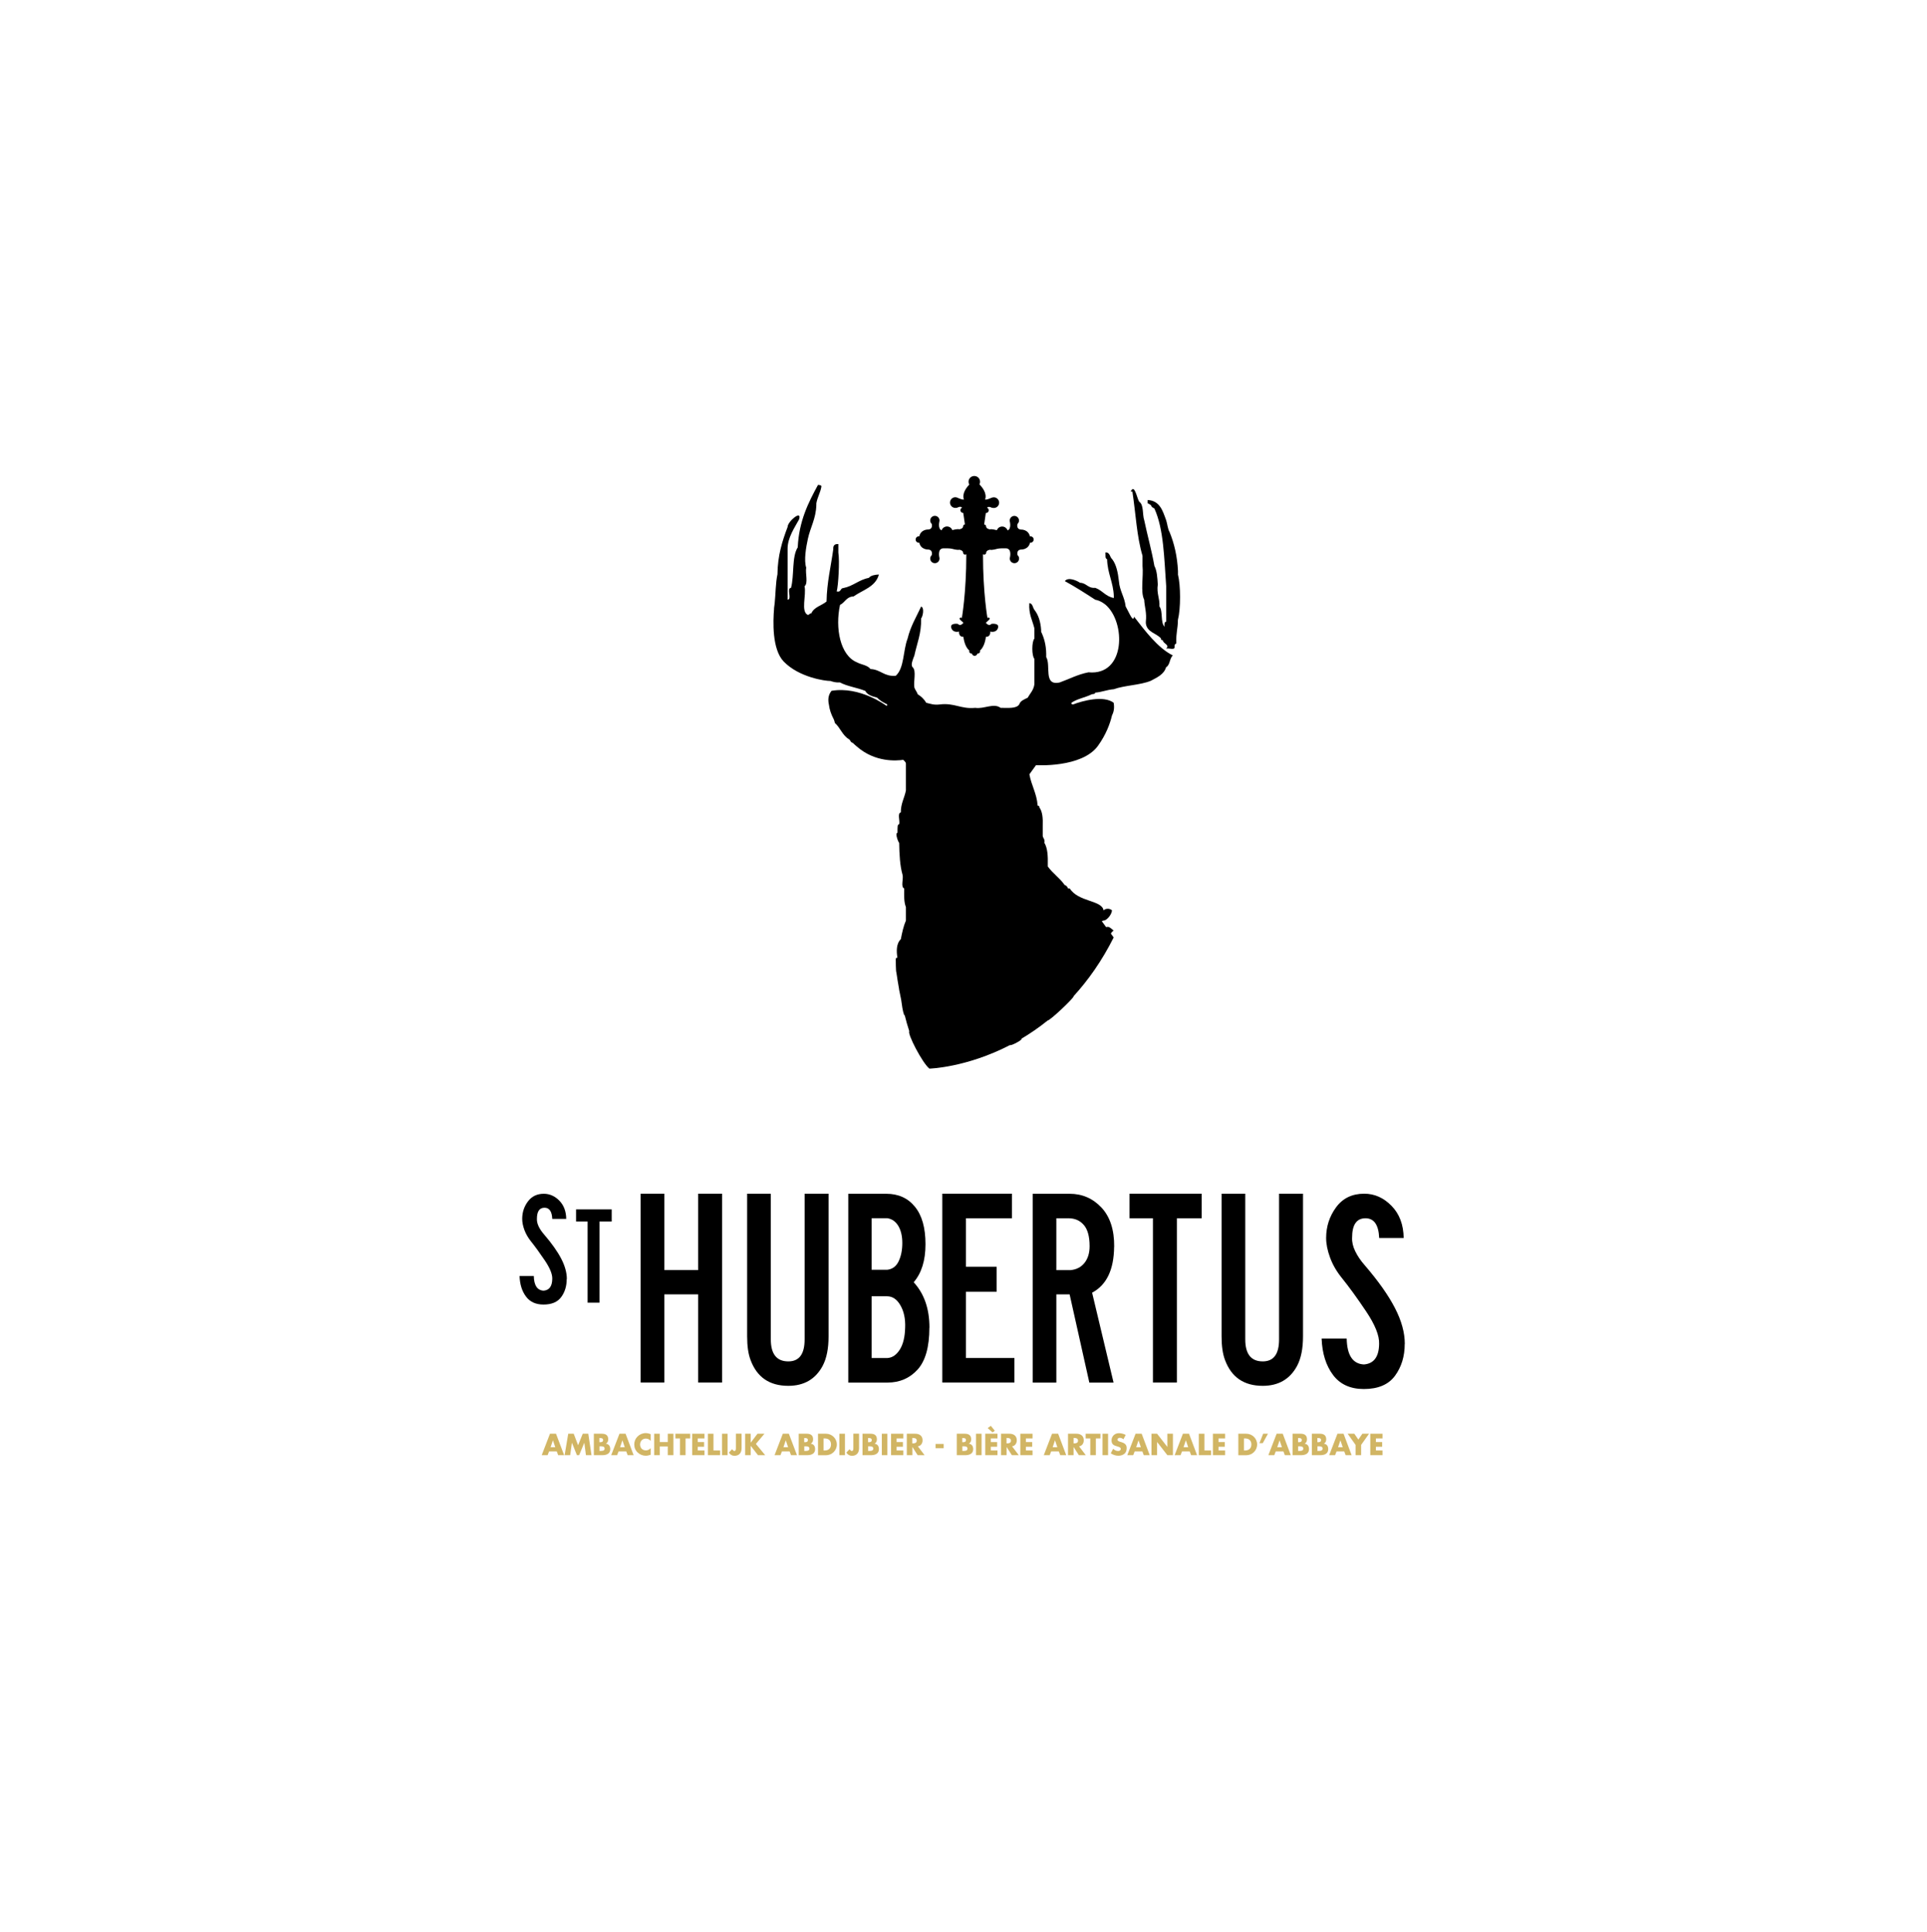 <?xml version="1.0" encoding="UTF-8"?> <svg xmlns="http://www.w3.org/2000/svg" xmlns:xlink="http://www.w3.org/1999/xlink" id="uuid-b20cf1bb-1a46-46c6-a07c-fefa7e0807a6" viewBox="0 0 277.57 278.3"><defs><clipPath id="uuid-84ff5f57-70b4-4045-ac75-2687022e3025"><rect x="74.83" y="68.58" width="127.5" height="141.16" style="fill:none;"></rect></clipPath><clipPath id="uuid-25f2b056-9050-4cb2-b873-66225d01debf"><rect x="74.83" y="68.58" width="127.5" height="141.16" style="fill:none;"></rect></clipPath><clipPath id="uuid-a32257e6-cb87-491d-aecb-2c5de650fb5b"><rect x="74.83" y="68.58" width="127.5" height="141.16" style="fill:none;"></rect></clipPath><clipPath id="uuid-71591864-9958-4908-99e8-c6c7818b9b49"><rect x="74.83" y="68.58" width="127.5" height="141.16" style="fill:none;"></rect></clipPath><clipPath id="uuid-bf2b43fa-b4b0-4ab2-a5bf-dd912cf438c1"><rect x="74.83" y="68.58" width="127.5" height="141.16" style="fill:none;"></rect></clipPath><clipPath id="uuid-6b2f7386-4160-4edf-b787-b36be4372b40"><rect x="74.83" y="68.58" width="127.5" height="141.16" style="fill:none;"></rect></clipPath><clipPath id="uuid-bdccc7cb-a730-4b2f-943f-8c65d405b92b"><rect x="74.83" y="68.58" width="127.5" height="141.16" style="fill:none;"></rect></clipPath><clipPath id="uuid-12ebe12b-55fe-4f7e-b570-1ad018d78772"><rect x="74.83" y="68.58" width="127.5" height="141.16" style="fill:none;"></rect></clipPath><clipPath id="uuid-f2456d00-e5b7-4a7d-9903-bcf48660cd35"><rect x="74.83" y="68.58" width="127.5" height="141.16" style="fill:none;"></rect></clipPath><clipPath id="uuid-b8c19665-c9a1-4b3a-b740-e8186af26249"><rect x="74.83" y="68.58" width="127.5" height="141.16" style="fill:none;"></rect></clipPath><clipPath id="uuid-cfcb04a6-c55f-4f85-a41c-61cfcaeaabfe"><rect x="74.83" y="68.58" width="127.5" height="141.16" style="fill:none;"></rect></clipPath><clipPath id="uuid-afc6a168-b0bc-47bd-be4e-26d795f6f7cb"><rect x="74.83" y="68.58" width="127.5" height="141.16" style="fill:none;"></rect></clipPath><clipPath id="uuid-16efa0fa-7e6f-42ab-8259-642b4426aa13"><rect x="74.83" y="68.58" width="127.5" height="141.16" style="fill:none;"></rect></clipPath><clipPath id="uuid-c4e00b7f-dd08-4407-a8af-54538ca3365b"><rect x="74.83" y="68.58" width="127.5" height="141.16" style="fill:none;"></rect></clipPath><clipPath id="uuid-25f2e492-9b1d-4bc3-9404-3f7a78b59cef"><rect x="74.83" y="68.58" width="127.5" height="141.16" style="fill:none;"></rect></clipPath><clipPath id="uuid-56ee5b08-18e2-48c8-9906-2efe9318e3a4"><rect x="74.83" y="68.58" width="127.5" height="141.16" style="fill:none;"></rect></clipPath></defs><g id="uuid-2bc1d444-0947-42eb-807d-72058b18185b"><rect width="277.57" height="278.3" style="fill:#fff;"></rect></g><g id="uuid-0dae2b82-71fa-4efc-9e06-bfe7072ba225"><g style="clip-path:url(#uuid-84ff5f57-70b4-4045-ac75-2687022e3025);"><path d="M169.68,82.75v-.49c-.11-2.16-.55-3.99-1.21-5.6-.27-.46-.31-1.15-.49-1.7-.5-1.36-.9-2.83-2.68-2.92v.49c.24,0,.29.2.49.24.05.27.27.38.49.49,1.35,2.95,1.41,7.19,1.7,11.19v5.11c-.28.04-.27.38-.24.73-.61-.61-.2-2.23-.73-2.92.06-1.19-.43-1.84-.24-3.16-.06-1-.12-1.99-.49-2.68-.4-2.28-1-4.35-1.46-6.57-.29-.85-.04-2.23-.73-2.68-.33-.51-.67-2.66-1.22-1.46h.24c.48,3.09.63,6.51,1.46,9.25v1.46c.16,1.54-.32,3.73.24,4.87.06,1.07.39,1.88.24,3.16v.24c.15,1.31,1.52,1.41,2.19,2.19-.05.21.09.23.24.24.1.57,1.07.65.49,1.22.35-.13,1.26.28,1.22-.24-.04-.28.05-.43.24-.49-.03-1.77.22-1.97.24-3.41.41-1.62.41-4.94,0-6.57"></path><path d="M145.93,74.42h0s0,0,0,0c0,0,0,0-.01,0" style="fill:#fff;"></path><path d="M148.42,77.28s-.04,0-.06.01c-.24-1.04-1.27-.99-1.27-.99-.76-.04-.53-.81-.53-.81.13-.12.22-.3.22-.49,0-.37-.3-.67-.67-.67s-.67.3-.67.67c0,.05,0,.1.02.15,0,0,.26,1.03-.32,1.27-.12-.32-.42-.56-.78-.56s-.65.22-.77.53c-.19-.05-.75-.2-1.01-.12,0,0-.52-.07-.54-.42-.01-.2-.14-.28-.28-.28.08-.53.17-1.18.24-1.66.01,0,.02,0,.03,0,.22,0,.39-.18.39-.39,0-.17-.1-.31-.25-.36.24-.31.75.03.75.03v-.04c.07.02.15.04.23.04.43,0,.77-.35.77-.77s-.35-.77-.77-.77c-.08,0-.16.02-.23.04h0s-.02,0-.03,0c-.03.01-.06.02-.09.04-.79.36-.9.23-.9.23.31-.89-.43-1.78-.82-2.17.06-.11.09-.24.09-.38,0-.46-.37-.83-.83-.83s-.83.37-.83.83c0,.15.04.29.11.41-.4.41-1.08,1.27-.78,2.14,0,0-.1.12-.82-.2-.06-.04-.12-.06-.19-.08-.07-.02-.14-.04-.22-.04-.43,0-.77.35-.77.77s.35.77.77.77c.08,0,.15-.01.22-.04v.04s.51-.34.75-.03c-.14.06-.24.2-.24.36,0,.22.18.39.39.39,0,0,.01,0,.02,0,.07.48.16,1.13.24,1.66-.13,0-.25.09-.26.28-.02.35-.54.42-.54.42-.26-.08-.81.06-1.01.12-.12-.31-.42-.53-.77-.53s-.67.23-.78.56c-.58-.24-.32-1.27-.32-1.27.01-.05.02-.1.02-.15,0-.37-.3-.67-.67-.67s-.67.3-.67.67c0,.2.08.37.22.49,0,0,.23.77-.53.81,0,0-1.03-.05-1.27.99-.02,0-.04-.01-.06-.01-.25,0-.46.2-.46.46s.2.46.46.46c.02,0,.04,0,.06-.01.24,1.04,1.27.99,1.27.99.76.04.53.81.53.81h0c-.13.12-.22.3-.22.49,0,.37.3.67.67.67s.67-.3.67-.67c0-.05,0-.1-.02-.15,0,0-.32-1.29.56-1.32.89-.03,1.24.06,1.24.06,0,0,.77.23,1.08.14,0,0,.52.07.54.42.02.3.29.33.46.24,0,5.66-.66,9.28-.66,9.28,0,0,.04-.3-.26-.11-.3.19.73.69.44.76,0,0-.36.5-.76.09,0,0-1.17-.16-.92.6.25.76,1.12.51,1.12.51,0,0-.13.76.62.76,0,0,.14,1.43.86,1.97-.02.04-.03.08-.03.12,0,.17.14.31.31.31.02,0,.04,0,.06-.01.06.2.22.35.42.35s.35-.15.42-.35c.02,0,.04.01.06.01.17,0,.31-.14.31-.31,0-.04,0-.09-.03-.12.72-.54.86-1.97.86-1.97.75,0,.62-.76.62-.76,0,0,.87.25,1.12-.51.25-.76-.92-.6-.92-.6-.4.41-.76-.09-.76-.09-.29-.07.73-.57.44-.76-.3-.19-.26.11-.26.11,0,0-.66-3.62-.66-9.28.16.09.44.06.46-.24.02-.35.54-.42.54-.42.31.1,1.08-.14,1.08-.14,0,0,.36-.09,1.24-.06.89.03.56,1.32.56,1.32-.01.05-.02.1-.02.15,0,.37.3.67.67.67s.67-.3.67-.67c0-.2-.08-.37-.22-.49h0s-.23-.77.53-.81c0,0,1.03.05,1.27-.99.02,0,.04.01.06.01.25,0,.46-.2.46-.46s-.2-.46-.46-.46"></path><path d="M158.01,85.67c.07.17.15.32.24.46-.09-.14-.17-.29-.24-.46M163.36,88.83c-.14.94-.67-.49-1.22-1.46-.15-1.39-.86-2.22-.97-3.65-.14-1.23-.37-2.38-.97-3.16-.36-.29-.29-1.01-.97-.97.04.36-.09.9.24.97.05,2.06.9,3.32.97,5.35v.24c-1.18-.2-1.65-1.1-2.68-1.46-1.07.09-1.25-.7-2.19-.73-.4-.27-1.67-.9-2.19-.24,1.52.83,2.95,1.75,4.38,2.68.44.08.84.26,1.21.52,0,0,0,0,0,0,.08.07.17.13.26.19,2.96,2.5,2.94,10.27-2.44,9.75-1.56.3-2.76.97-4.14,1.46-2.42.56-1.23-2.5-1.95-3.65v-.49c-.02-1.28-.31-2.29-.73-3.16v-.24c-.08-1.22-.4-2.2-.97-2.92-.25-.32-.23-.91-.73-.97-.12,1.58.45,2.47.73,3.65v1.46c-.4.42-.4,2.5,0,2.92v3.65c-.11.86-.62,1.33-.97,1.95-.48.25-1.04.42-1.22.97-.42.63-1.62.49-2.68.49-1-.74-2.39.2-3.65,0-2.07.21-2.99-.75-5.11-.49-.84.11-1.36-.1-1.95-.24-.3-.51-.71-.91-1.22-1.22-.13-.36-.36-.61-.49-.97-.15-.9.31-2.42-.24-2.92-.35-.34.05-1.18.24-1.7.37-1.74,1.03-3.19.97-5.35.23-.21.52-1.55,0-1.7-.69,1.5-1.53,2.85-1.95,4.62-.66,1.69-.46,4.25-1.7,5.35-1.69.15-2.17-.91-3.65-.97-.4-.57-1.32-.62-1.95-.97-2.42-1-3.15-4.94-2.43-8.27.72-.34.92-1.19,1.95-1.22,1.33-.94,3.17-1.37,3.65-3.16-.62.03-1.16.14-1.46.49-1.43.27-2.23,1.18-3.65,1.46-.48,0-.31.66-.97.49.24-.81.44-4.42.24-5.6v-1.22c-.53-.05-.77.2-.73.73-.34,2.49-.92,4.76-.97,7.54-.7.59-1.8.79-2.19,1.7-.24,0-.29.2-.49.24-1.08-.46-.2-2.88-.49-4.14.56-.42.09-1.86.24-2.68-.35-1.07-.02-2.94.24-4.14.36-1.67,1.16-2.9,1.22-4.87v-.24c.15-.9.58-1.53.73-2.43,0-.24-.3-.19-.49-.24-1.4,2.57-2.74,5.21-2.92,9-.88,1.39-.48,4.06-.97,5.84-.7.03.21,1.67-.49,1.7v-7.3c-.02-1.64,1.05-3.14,1.66-4.28.44-1.44-1.67.32-1.66,1.11-.76,2-1.43,4.09-1.46,6.81-.27,1.26-.26,2.79-.4,4.17,0,.05-.02.18-.05.39-.01.1-.02.21-.04.31v.11c-.15,1.75-.31,5.83,1.39,7.59,2.19,2.27,5.96,2.81,6.73,2.8h0c.4.13.8.25,1.37.21,1.05.57,2.5.75,3.65,1.22.3.59,1,.79,1.7.97.39.42.91.71,1.46.97,0,.09-.03.18-.09.22-.07-.05-3.84-2.87-7.94-2.17,0,0,0,0,0,.01-.5.62-.52,1.32-.36,2.03.07.59.28,1.3.72,2.13.05.16.1.31.13.46.78.68,1.1,1.81,2.03,2.34.06.06.12.12.18.18.05.2.2.29.38.36.18.17.37.35.58.52,2.64,2.31,5.74,2.05,6.68,1.91.14.17.34.27.38.53v3.89c-.21,1.09-.74,1.86-.73,3.16-.54.1-.1,1.2-.24,1.7-.28.04-.21.44-.24.73v.49c-.41.09.16,1.46.24,1.46.03,1.67.11,3.3.49,4.62.15.58-.3,1.76.24,1.95-.02,1-.05,1.99.24,2.68v1.95c-.34.79-.55,1.72-.73,2.68-.68.65-.64,1.79-.49,2.68-.21-.04-.23.1-.24.24,0,.08,0,1.73.09,1.89.04.26.09.58.15.96,0,.01,0,.02,0,.03.07.42.15.89.24,1.41v.08c.03.08.04.17.06.26.07.38.15.78.24,1.19.11.77.2,1.56.43,2.2.03,0,.05.02.08.02.19.77.41,1.55.66,2.31-.31.31,1.84,4.52,2.89,5.38,0,0,5.3-.13,11.61-3.39.2.14,1.99-.87,1.64-.91,1.25-.74,2.52-1.61,3.79-2.63.35,0,3.85-3.3,3.75-3.52,2.08-2.28,4.06-5.06,5.76-8.45l-.41-.56c.12-.2.3-.38.41-.42-.53-.46-.7-.63-1.09-.51l-.62-.85c.06-.03.14-.07.25-.1.35.06,1.14-.72,1.22-1.46-.32-.31-.9-.31-1.22,0-.22-1.49-3.62-1.18-4.87-3.16h-.24c-.11-.22-.21-.43-.49-.49-.69-1.01-1.73-1.68-2.43-2.68v-.24c.03-1.25-.03-2.4-.49-3.16.1-.51-.17-.64-.24-.97v-1.46c.04-1.09-.03-2.08-.49-2.68.04-.21-.09-.23-.24-.24-.13-1.77-.9-2.91-1.19-4.52l.95-1.32s6.61.42,8.93-2.79c1.17-1.63,1.74-3.2,2.01-4.35.23-.47.39-1.01.25-1.85-1.45-1.1-4.47-.29-5.84.24-.15-.01-.29-.04-.24-.24.8-.57,2-.76,2.92-1.22.19-.06.48,0,.49-.24.98-.07,1.69-.42,2.68-.49,1.61-.58,3.8-.58,5.35-1.22.89-.49,1.87-.89,2.19-1.95.58-.31.49-1.29.97-1.7-2.18-1.07-4.08-3.65-5.6-5.6"></path></g><polygon points="104.01 199.18 100.56 199.18 100.56 186.48 95.69 186.48 95.69 199.18 92.28 199.18 92.28 171.98 95.69 171.98 95.69 182.98 100.56 182.98 100.56 171.98 104.01 171.98 104.01 199.18"></polygon><g style="clip-path:url(#uuid-25f2b056-9050-4cb2-b873-66225d01debf);"><path d="M119.35,192.52c0,1.76-.28,3.18-.85,4.26-1.03,1.92-2.68,2.88-4.95,2.88-2.71,0-4.52-1.24-5.44-3.73-.33-.87-.49-2-.49-3.41v-20.54h3.41v20.99c0,2.11.84,3.17,2.52,3.17,1.57,0,2.35-1.05,2.35-3.17v-20.99h3.45v20.54Z"></path><path d="M130.38,191.27c.05-1.24-.17-2.31-.67-3.19-.5-.88-1.14-1.32-1.93-1.32h-2.23v8.89h2.31c.7-.05,1.29-.47,1.77-1.24.47-.77.72-1.82.75-3.15M129.97,179.09c0-1-.19-1.82-.57-2.46-.38-.64-.91-1.01-1.58-1.12h-2.27v7.43h2.23c.76-.08,1.31-.49,1.66-1.22.35-.73.53-1.61.53-2.64M133.87,191.27c0,2.79-.57,4.8-1.7,6.05-1.14,1.25-2.58,1.87-4.34,1.87h-5.64v-27.2h5.48c1.73,0,3.11.62,4.12,1.87,1.02,1.25,1.52,3.04,1.52,5.4s-.57,4.15-1.7,5.48c1.52,1.65,2.27,3.83,2.27,6.54"></path></g><polygon points="146.12 199.18 135.73 199.18 135.73 171.98 145.76 171.98 145.76 175.52 139.14 175.52 139.14 182.5 143.56 182.5 143.56 186.11 139.14 186.11 139.14 195.65 146.12 195.65 146.12 199.18"></polygon><g style="clip-path:url(#uuid-a32257e6-cb87-491d-aecb-2c5de650fb5b);"><path d="M156.95,179.53c0-1.38-.28-2.4-.83-3.04-.56-.65-1.29-.97-2.21-.97h-1.75v7.47h2.03c.87-.08,1.54-.43,2.03-1.05.49-.62.73-1.42.73-2.39M160.48,179.62c-.03,3.3-1.08,5.51-3.17,6.62l3.09,12.95h-3.49l-2.84-12.71h-1.91v12.71h-3.41v-27.2h5.32c1.81,0,3.34.66,4.59,1.99,1.24,1.33,1.85,3.21,1.83,5.64"></path></g><polygon points="173.09 175.52 169.52 175.52 169.52 199.18 166.07 199.18 166.07 175.52 162.7 175.52 162.7 171.98 173.09 171.98 173.09 175.52"></polygon><g style="clip-path:url(#uuid-71591864-9958-4908-99e8-c6c7818b9b49);"><path d="M187.69,192.52c0,1.76-.28,3.18-.85,4.26-1.03,1.92-2.68,2.88-4.95,2.88-2.71,0-4.52-1.24-5.44-3.73-.33-.87-.49-2-.49-3.41v-20.54h3.41v20.99c0,2.11.84,3.17,2.52,3.17,1.57,0,2.35-1.05,2.35-3.17v-20.99h3.45v20.54Z"></path><path d="M202.34,193.62c0,1.79-.47,3.32-1.4,4.59-.93,1.27-2.43,1.91-4.49,1.91-1.95,0-3.43-.68-4.44-2.03-1.01-1.35-1.56-3.1-1.64-5.24h3.61c.05,2.41.88,3.65,2.48,3.73,1.43-.11,2.17-1.1,2.19-2.96.05-1.19-.58-2.76-1.89-4.71-1.31-1.95-2.48-3.56-3.51-4.83-.76-.95-1.32-1.93-1.68-2.94-.37-1.01-.55-1.94-.55-2.78,0-1.65.48-3.13,1.44-4.43.96-1.3,2.31-1.95,4.04-1.95,1.49,0,2.8.58,3.94,1.75,1.14,1.16,1.72,2.71,1.75,4.63h-3.53c-.08-1.92-.76-2.87-2.03-2.84-1.25.03-1.87.96-1.87,2.8-.03.62.12,1.27.45,1.95.33.68.78,1.35,1.38,2.03,1.95,2.27,3.4,4.32,4.34,6.15.95,1.83,1.42,3.55,1.42,5.18"></path><path d="M81.63,184.27c0,1.01-.26,1.88-.79,2.6-.53.72-1.38,1.08-2.55,1.08-1.11,0-1.95-.38-2.52-1.15-.58-.77-.89-1.76-.93-2.97h2.05c.03,1.37.5,2.07,1.41,2.12.81-.06,1.23-.62,1.25-1.68.03-.68-.33-1.57-1.07-2.67-.75-1.11-1.41-2.02-1.99-2.74-.43-.54-.75-1.1-.96-1.67-.21-.58-.31-1.1-.31-1.58,0-.94.27-1.78.82-2.51.55-.74,1.31-1.11,2.29-1.11.84,0,1.59.33,2.24.99.64.66.98,1.54.99,2.63h-2.01c-.05-1.09-.43-1.63-1.15-1.61-.71.02-1.06.55-1.06,1.59-.02.35.07.72.25,1.11.18.38.45.77.78,1.15,1.11,1.29,1.93,2.45,2.47,3.49.54,1.04.81,2.02.81,2.94"></path></g><polygon points="88.11 175.99 86.35 175.99 86.35 187.68 84.64 187.68 84.64 175.99 82.98 175.99 82.98 174.24 88.11 174.24 88.11 175.99"></polygon><path d="M79.65,207.52h0l.33.98h-.67l.33-.98ZM79.22,206.56l-1.19,3.09h.85l.21-.54h1.11l.2.54h.86l-1.17-3.09h-.88Z" style="fill:#d1b564;"></path><polygon points="83.94 206.56 83.27 208.22 82.64 206.56 81.85 206.56 81.33 209.65 82.13 209.65 82.38 207.87 82.39 207.87 83.1 209.65 83.42 209.65 84.16 207.87 84.17 207.87 84.4 209.65 85.2 209.65 84.74 206.56 83.94 206.56" style="fill:#d1b564;"></polygon><g style="clip-path:url(#uuid-bf2b43fa-b4b0-4ab2-a5bf-dd912cf438c1);"><path d="M86.35,209.04h.1c.24,0,.64.01.64-.33,0-.37-.4-.34-.66-.34h-.08v.66ZM86.35,207.78h.09c.21,0,.43-.04.43-.3,0-.28-.25-.3-.47-.3h-.06v.6ZM85.54,209.65v-3.09h1.15c.55,0,.92.21.92.8,0,.28-.09.5-.34.63h0c.44.07.63.36.63.8,0,.65-.55.86-1.12.86h-1.24Z" style="fill:#d1b564;"></path></g><path d="M89.66,207.52h0l.33.98h-.67l.33-.98ZM89.23,206.56l-1.19,3.09h.85l.21-.54h1.11l.2.54h.86l-1.16-3.09h-.88Z" style="fill:#d1b564;"></path><g style="clip-path:url(#uuid-6b2f7386-4160-4edf-b787-b36be4372b40);"><path d="M93.73,207.6c-.16-.22-.43-.34-.71-.34-.49,0-.82.38-.82.86s.34.84.84.84c.26,0,.53-.13.69-.33v.96c-.27.08-.46.14-.71.14-.43,0-.84-.16-1.16-.46-.34-.31-.5-.71-.5-1.17,0-.42.16-.83.46-1.13.3-.31.74-.5,1.18-.5.26,0,.5.06.73.16v.96Z" style="fill:#d1b564;"></path></g><polygon points="96.19 206.56 96.19 207.76 95.03 207.76 95.03 206.56 94.23 206.56 94.23 209.65 95.03 209.65 95.03 208.39 96.19 208.39 96.19 209.65 97 209.65 97 206.56 96.19 206.56" style="fill:#d1b564;"></polygon><polygon points="97.29 206.56 97.29 207.24 97.95 207.24 97.95 209.65 98.75 209.65 98.75 207.24 99.42 207.24 99.42 206.56 97.29 206.56" style="fill:#d1b564;"></polygon><polygon points="99.71 206.56 99.71 209.65 101.47 209.65 101.47 208.97 100.51 208.97 100.51 208.44 101.42 208.44 101.42 207.76 100.51 207.76 100.51 207.24 101.47 207.24 101.47 206.56 99.71 206.56" style="fill:#d1b564;"></polygon><polygon points="101.97 206.56 101.97 209.65 103.73 209.65 103.73 208.97 102.77 208.97 102.77 206.56 101.97 206.56" style="fill:#d1b564;"></polygon><rect x="104" y="206.56" width=".8" height="3.09" style="fill:#d1b564;"></rect><g style="clip-path:url(#uuid-bdccc7cb-a730-4b2f-943f-8c65d405b92b);"><path d="M106.82,206.56v2.09c0,.65-.34,1.09-1.03,1.09-.34,0-.61-.17-.8-.46l.46-.49c.09.12.22.26.32.26.24,0,.23-.28.23-.46v-2.04h.8Z" style="fill:#d1b564;"></path></g><polygon points="109.11 206.56 108.14 207.84 108.13 207.84 108.13 206.56 107.33 206.56 107.33 209.65 108.13 209.65 108.13 208.31 108.14 208.31 109.18 209.65 110.22 209.65 108.88 208.03 110.11 206.56 109.11 206.56" style="fill:#d1b564;"></polygon><path d="M113.19,207.52h0l.33.98h-.67l.33-.98ZM112.76,206.56l-1.19,3.09h.85l.21-.54h1.11l.2.54h.86l-1.17-3.09h-.88Z" style="fill:#d1b564;"></path><g style="clip-path:url(#uuid-12ebe12b-55fe-4f7e-b570-1ad018d78772);"><path d="M115.85,209.04h.1c.24,0,.64.01.64-.33,0-.37-.4-.34-.66-.34h-.08v.66ZM115.85,207.78h.09c.21,0,.43-.04.43-.3,0-.28-.25-.3-.47-.3h-.06v.6ZM115.05,209.65v-3.09h1.15c.55,0,.92.21.92.8,0,.28-.09.5-.34.63h0c.44.07.63.36.63.8,0,.65-.55.86-1.12.86h-1.24Z" style="fill:#d1b564;"></path><path d="M118.63,208.97h.18c.48,0,.89-.26.89-.87,0-.55-.36-.86-.88-.86h-.19v1.73ZM117.83,206.56h1.14c.86,0,1.57.68,1.57,1.55s-.71,1.55-1.57,1.55h-1.14v-3.09Z" style="fill:#d1b564;"></path></g><rect x="120.91" y="206.56" width=".8" height="3.09" style="fill:#d1b564;"></rect><g style="clip-path:url(#uuid-f2456d00-e5b7-4a7d-9903-bcf48660cd35);"><path d="M123.74,206.56v2.09c0,.65-.34,1.09-1.03,1.09-.34,0-.61-.17-.8-.46l.46-.49c.09.12.22.26.32.26.24,0,.23-.28.23-.46v-2.04h.8Z" style="fill:#d1b564;"></path><path d="M125.05,209.04h.1c.24,0,.64.01.64-.33,0-.37-.4-.34-.66-.34h-.08v.66ZM125.05,207.78h.09c.21,0,.43-.04.43-.3,0-.28-.25-.3-.47-.3h-.06v.6ZM124.24,209.65v-3.09h1.15c.55,0,.92.21.92.8,0,.28-.09.5-.34.63h0c.44.07.63.36.63.8,0,.65-.55.86-1.12.86h-1.24Z" style="fill:#d1b564;"></path></g><rect x="127.02" y="206.56" width=".8" height="3.09" style="fill:#d1b564;"></rect><polygon points="128.35 206.56 128.35 209.65 130.11 209.65 130.11 208.97 129.15 208.97 129.15 208.44 130.06 208.44 130.06 207.76 129.15 207.76 129.15 207.24 130.11 207.24 130.11 206.56 128.35 206.56" style="fill:#d1b564;"></polygon><g style="clip-path:url(#uuid-b8c19665-c9a1-4b3a-b740-e8186af26249);"><path d="M131.41,207.95h.08c.26,0,.56-.05.56-.39s-.3-.39-.56-.39h-.08v.77ZM133.18,209.65h-1l-.76-1.19h0v1.19h-.8v-3.09h1.2c.61,0,1.07.29,1.07.95,0,.43-.24.8-.68.87l.97,1.27Z" style="fill:#d1b564;"></path></g><rect x="134.76" y="208.03" width="1.17" height=".62" style="fill:#d1b564;"></rect><g style="clip-path:url(#uuid-cfcb04a6-c55f-4f85-a41c-61cfcaeaabfe);"><path d="M138.62,209.04h.1c.24,0,.64.01.64-.33,0-.37-.4-.34-.66-.34h-.08v.66ZM138.62,207.78h.09c.21,0,.43-.04.43-.3,0-.28-.25-.3-.47-.3h-.06v.6ZM137.82,209.65v-3.09h1.15c.55,0,.92.21.92.8,0,.28-.09.5-.34.63h0c.44.07.63.36.63.8,0,.65-.55.86-1.12.86h-1.24Z" style="fill:#d1b564;"></path></g><rect x="140.59" y="206.56" width=".8" height="3.09" style="fill:#d1b564;"></rect><path d="M141.92,206.56v3.09h1.76v-.68h-.96v-.53h.91v-.68h-.91v-.52h.96v-.68h-1.76ZM142.27,205.75l.7.62.33-.24-.58-.71-.46.33Z" style="fill:#d1b564;"></path><g style="clip-path:url(#uuid-afc6a168-b0bc-47bd-be4e-26d795f6f7cb);"><path d="M144.98,207.95h.08c.26,0,.56-.05.56-.39s-.3-.39-.56-.39h-.08v.77ZM146.75,209.65h-1l-.76-1.19h0v1.19h-.8v-3.09h1.2c.61,0,1.07.29,1.07.95,0,.43-.24.8-.68.87l.97,1.27Z" style="fill:#d1b564;"></path></g><polygon points="146.97 206.56 146.97 209.65 148.73 209.65 148.73 208.97 147.77 208.97 147.77 208.44 148.68 208.44 148.68 207.76 147.77 207.76 147.77 207.24 148.73 207.24 148.73 206.56 146.97 206.56" style="fill:#d1b564;"></polygon><path d="M151.97,207.52h0l.33.98h-.67l.33-.98ZM151.54,206.56l-1.19,3.09h.85l.21-.54h1.11l.2.54h.86l-1.16-3.09h-.88Z" style="fill:#d1b564;"></path><g style="clip-path:url(#uuid-16efa0fa-7e6f-42ab-8259-642b4426aa13);"><path d="M154.64,207.95h.08c.26,0,.56-.05.56-.39s-.3-.39-.56-.39h-.08v.77ZM156.4,209.65h-1l-.76-1.19h0v1.19h-.8v-3.09h1.2c.61,0,1.07.29,1.07.95,0,.43-.24.8-.68.87l.97,1.27Z" style="fill:#d1b564;"></path></g><polygon points="156.38 206.56 156.38 207.24 157.05 207.24 157.05 209.65 157.85 209.65 157.85 207.24 158.51 207.24 158.51 206.56 156.38 206.56" style="fill:#d1b564;"></polygon><rect x="158.81" y="206.56" width=".8" height="3.09" style="fill:#d1b564;"></rect><g style="clip-path:url(#uuid-c4e00b7f-dd08-4407-a8af-54538ca3365b);"><path d="M161.83,207.36c-.15-.12-.34-.21-.53-.21-.15,0-.34.09-.34.26,0,.18.22.25.36.3l.21.06c.43.13.76.34.76.84,0,.31-.07.62-.32.83-.24.21-.57.29-.88.29-.39,0-.77-.13-1.09-.35l.34-.65c.2.18.44.32.71.32.19,0,.39-.09.39-.31s-.32-.3-.49-.35c-.5-.14-.84-.28-.84-.87s.45-1.04,1.07-1.04c.31,0,.69.1.97.25l-.32.62Z" style="fill:#d1b564;"></path></g><path d="M164,207.52h0l.33.98h-.67l.33-.98ZM163.57,206.56l-1.19,3.09h.85l.21-.54h1.11l.2.54h.86l-1.16-3.09h-.88Z" style="fill:#d1b564;"></path><polygon points="168.15 206.56 168.15 208.45 168.14 208.45 166.67 206.56 165.86 206.56 165.86 209.65 166.67 209.65 166.67 207.76 166.68 207.76 168.15 209.65 168.95 209.65 168.95 206.56 168.15 206.56" style="fill:#d1b564;"></polygon><path d="M170.82,207.52h0l.33.98h-.67l.33-.98ZM170.39,206.56l-1.19,3.09h.85l.21-.54h1.11l.2.54h.86l-1.16-3.09h-.88Z" style="fill:#d1b564;"></path><polygon points="172.68 206.56 172.68 209.65 174.45 209.65 174.45 208.97 173.49 208.97 173.49 206.56 172.68 206.56" style="fill:#d1b564;"></polygon><polygon points="174.71 206.56 174.71 209.65 176.47 209.65 176.47 208.97 175.52 208.97 175.52 208.44 176.42 208.44 176.42 207.76 175.52 207.76 175.52 207.24 176.47 207.24 176.47 206.56 174.71 206.56" style="fill:#d1b564;"></polygon><g style="clip-path:url(#uuid-25f2e492-9b1d-4bc3-9404-3f7a78b59cef);"><path d="M179.18,208.97h.18c.48,0,.89-.26.89-.87,0-.55-.36-.86-.88-.86h-.19v1.73ZM178.37,206.56h1.14c.86,0,1.57.68,1.57,1.55s-.71,1.55-1.57,1.55h-1.14v-3.09Z" style="fill:#d1b564;"></path></g><polygon points="182.64 206.56 181.89 207.92 181.41 207.92 181.95 206.56 182.64 206.56" style="fill:#d1b564;"></polygon><path d="M184.32,207.52h0l.33.98h-.67l.33-.98ZM183.89,206.56l-1.19,3.09h.85l.21-.54h1.11l.2.54h.86l-1.16-3.09h-.88Z" style="fill:#d1b564;"></path><g style="clip-path:url(#uuid-56ee5b08-18e2-48c8-9906-2efe9318e3a4);"><path d="M186.99,209.04h.1c.24,0,.64.01.64-.33,0-.37-.4-.34-.66-.34h-.08v.66ZM186.99,207.78h.09c.21,0,.43-.04.43-.3,0-.28-.25-.3-.47-.3h-.06v.6ZM186.19,209.65v-3.09h1.15c.55,0,.92.21.92.8,0,.28-.09.5-.34.63h0c.44.07.63.36.63.8,0,.65-.55.86-1.12.86h-1.24Z" style="fill:#d1b564;"></path><path d="M189.77,209.04h.1c.24,0,.64.01.64-.33,0-.37-.4-.34-.66-.34h-.08v.66ZM189.77,207.78h.09c.21,0,.43-.04.43-.3,0-.28-.25-.3-.47-.3h-.06v.6ZM188.96,209.65v-3.09h1.15c.55,0,.92.21.92.8,0,.28-.09.5-.34.63h0c.44.07.63.36.63.8,0,.65-.55.86-1.12.86h-1.24Z" style="fill:#d1b564;"></path></g><path d="M193.08,207.52h0l.33.98h-.67l.33-.98ZM192.65,206.56l-1.19,3.09h.85l.21-.54h1.11l.2.54h.86l-1.16-3.09h-.88Z" style="fill:#d1b564;"></path><polygon points="196.24 206.56 195.66 207.4 195.08 206.56 194.12 206.56 195.26 208.17 195.26 209.65 196.06 209.65 196.06 208.17 197.2 206.56 196.24 206.56" style="fill:#d1b564;"></polygon><polygon points="197.38 206.56 197.38 209.65 199.14 209.65 199.14 208.97 198.19 208.97 198.19 208.44 199.09 208.44 199.09 207.76 198.19 207.76 198.19 207.24 199.14 207.24 199.14 206.56 197.38 206.56" style="fill:#d1b564;"></polygon></g></svg> 